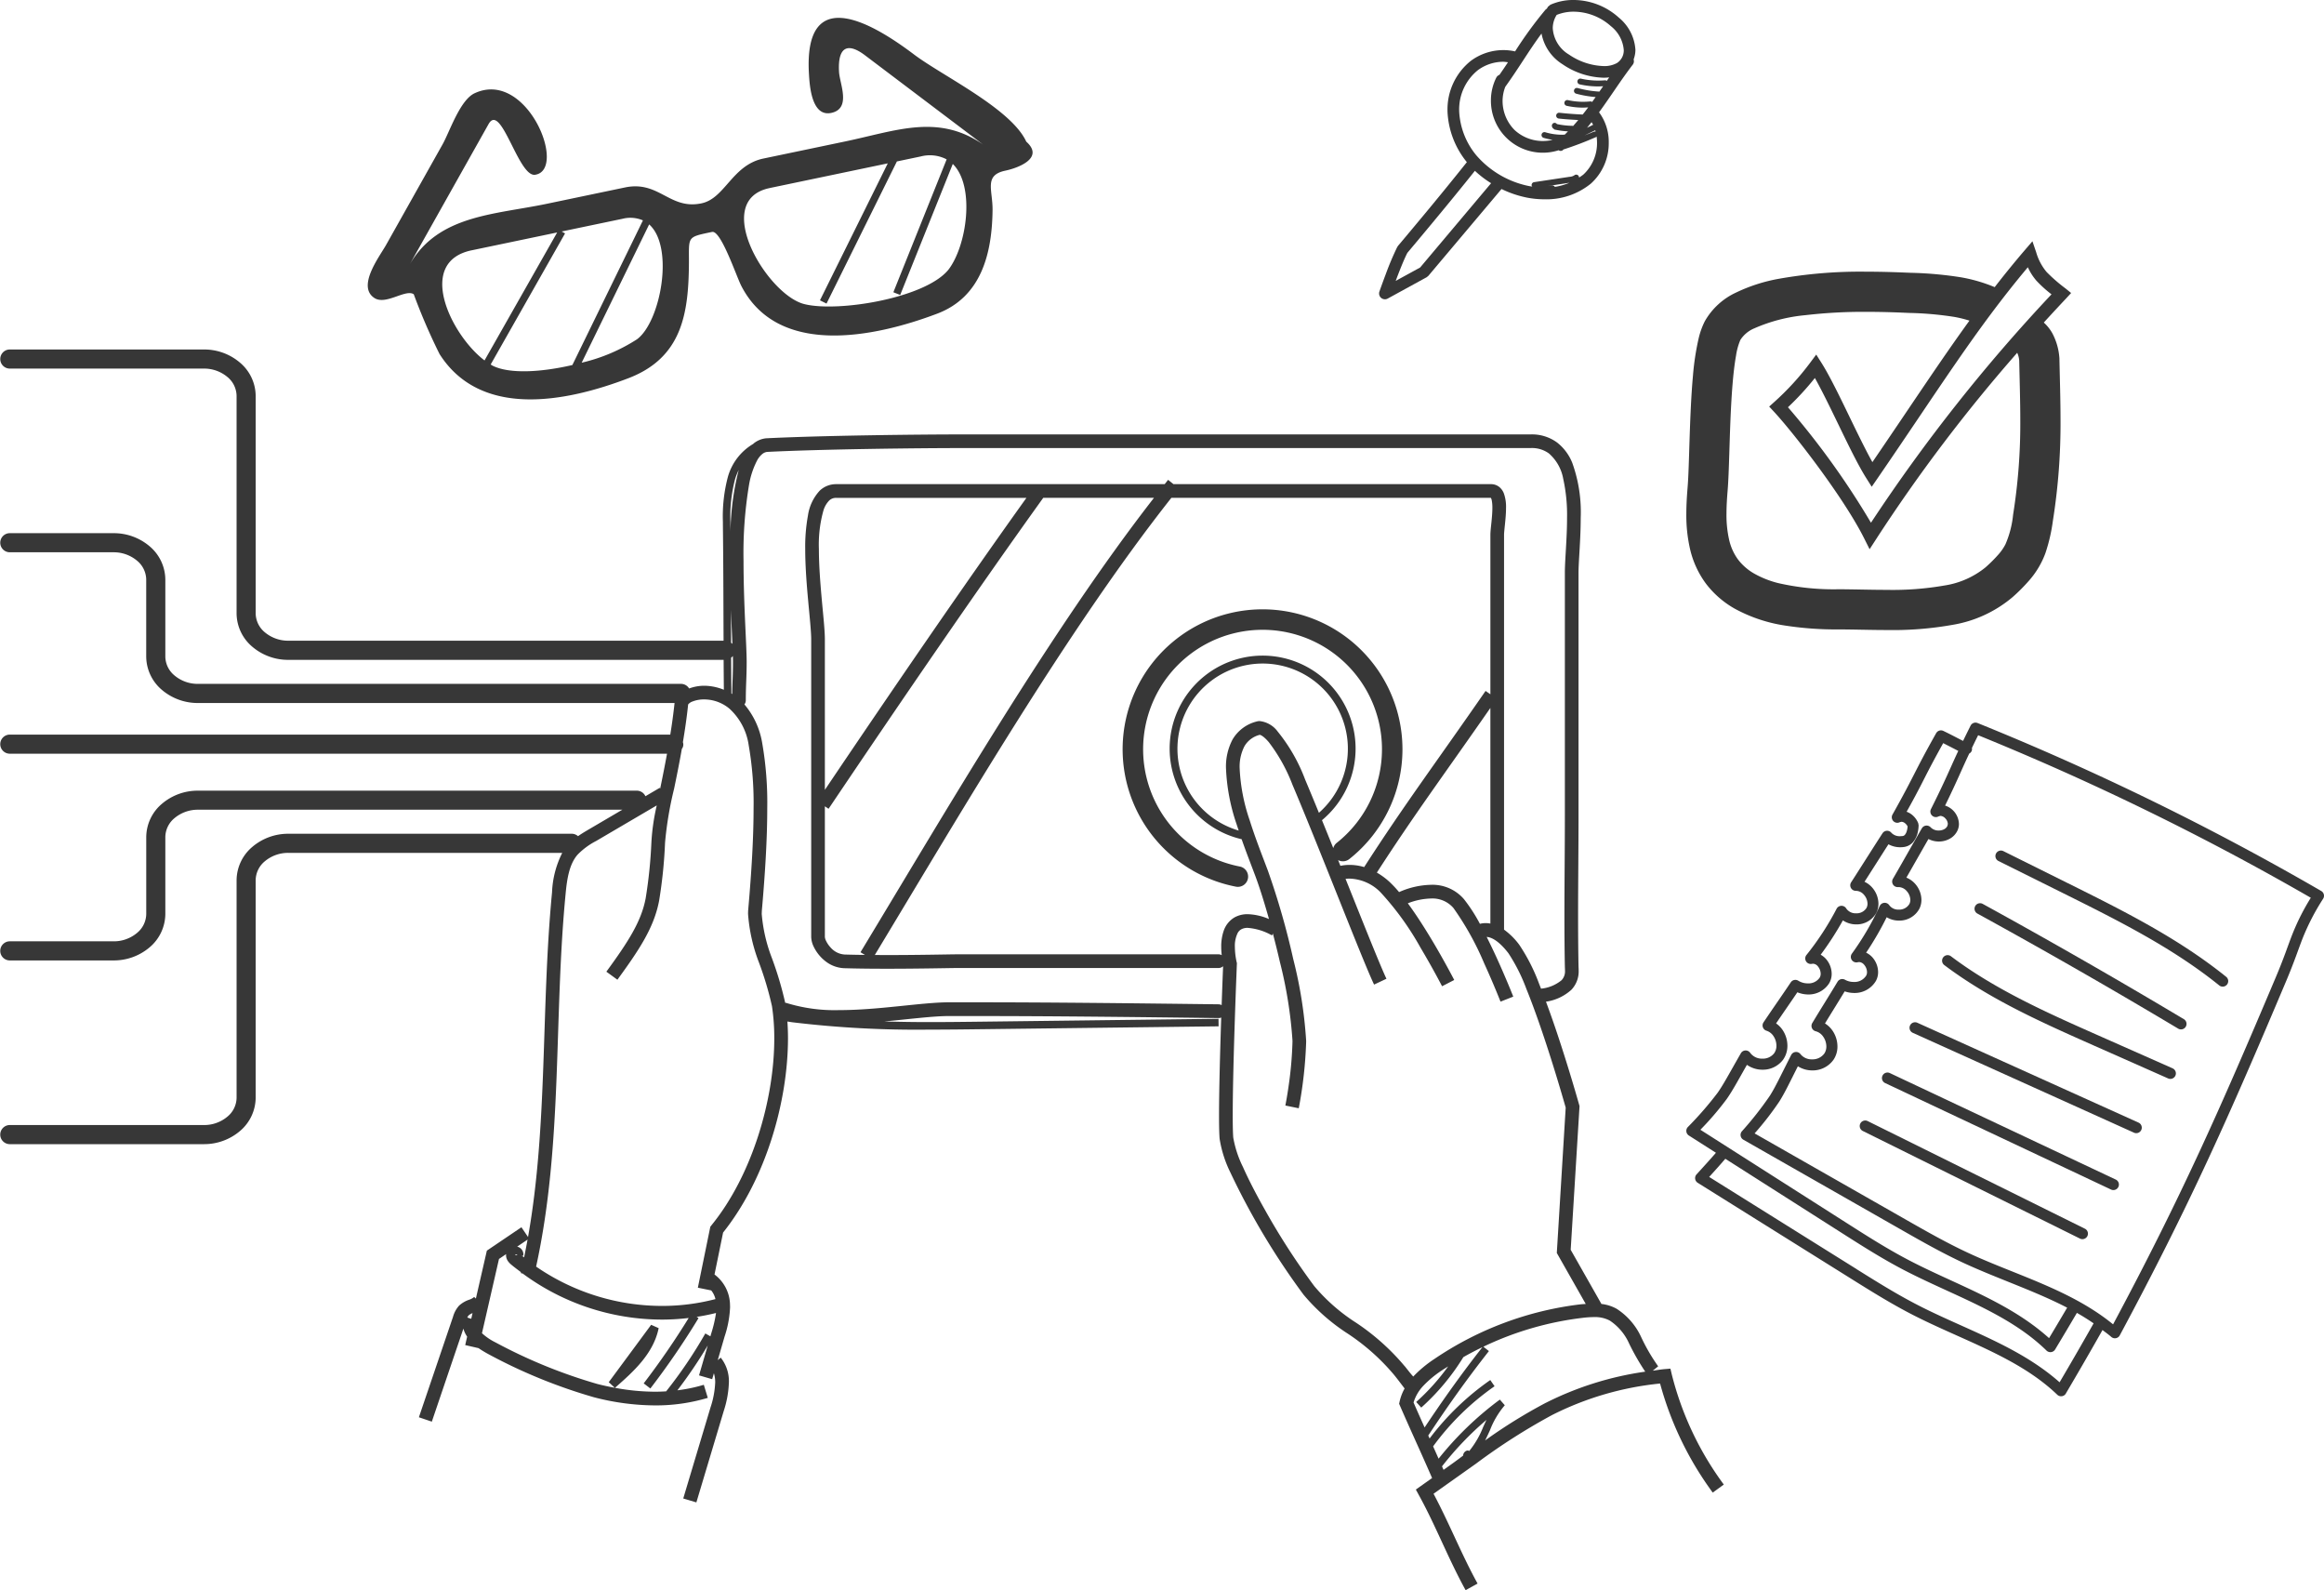 <svg xmlns="http://www.w3.org/2000/svg" width="318.712" height="218.016" viewBox="0 0 318.712 218.016">
    <defs>
        <clipPath id="qwfmt8ws6a">
            <path data-name="Rectangle 7" style="fill:none" d="M0 0h236.403v170.099H0z"/>
        </clipPath>
        <clipPath id="4n2su7i9pb">
            <path data-name="Rectangle 8" style="fill:none" d="M0 0h52.769v53.301H0z"/>
        </clipPath>
        <clipPath id="ampds070jc">
            <path data-name="Rectangle 9" style="fill:none" d="M0 0h91.172v52.314H0z"/>
        </clipPath>
        <clipPath id="iv9qhrzr5d">
            <path data-name="Rectangle 10" style="fill:none" d="M0 0h87.45v92.36H0z"/>
        </clipPath>
        <clipPath id="1u2tjer4ie">
            <path data-name="Rectangle 17" style="fill:none" d="M0 0h35.152v41.033H0z"/>
        </clipPath>
    </defs>
    <g data-name="Group 5">
        <g data-name="Group 4" style="clip-path:url(#qwfmt8ws6a)" transform="translate(0 47.917)">
            <path data-name="Path 35" d="m229.08 139.732-.8.066c-.544.045-1.078.148-1.62.214l.741-.6a25.337 25.337 0 0 1-2.34-4.022 9.148 9.148 0 0 0-3.362-3.868 5.549 5.549 0 0 0-2.079-.658l-4.217-7.428 1.213-19.7-.043-.152c0-.007-1.232-4.4-2.859-9.316a138.408 138.408 0 0 0-1.7-4.848 6.571 6.571 0 0 0 3.489-1.637 3.653 3.653 0 0 0 .994-2.623c0-.261-.017-.476-.019-.594-.045-2.287-.06-4.578-.06-6.869 0-4.586.06-9.177.06-13.778V30.616c0-1.6.3-4.507.3-7.516a19.943 19.943 0 0 0-1.155-7.55 6.677 6.677 0 0 0-2.092-2.8 5.827 5.827 0 0 0-3.581-1.108h-77.056c-7.719 0-20.449.167-27.853.536a3.235 3.235 0 0 0-1.667.69c-.03.024-.052.054-.081.079a7.66 7.66 0 0 0-3.455 4.46 21.154 21.154 0 0 0-.7 6.238c0 .489.006.973.011 1.449.058 5.446.06 9.993.081 14.834H39.567a4.97 4.97 0 0 1-3.253-1.157 3.411 3.411 0 0 1-1.25-2.571V6.352A6.029 6.029 0 0 0 32.909 1.8 7.561 7.561 0 0 0 27.941 0H1.309a1.31 1.31 0 0 0 0 2.619h26.632a4.961 4.961 0 0 1 3.253 1.157 3.407 3.407 0 0 1 1.251 2.576V36.2a6.03 6.03 0 0 0 2.155 4.554 7.561 7.561 0 0 0 4.968 1.8h59.67q.011 1.983.032 4.1a7.329 7.329 0 0 0-2.7-.551 6.041 6.041 0 0 0-2.066.375 1.288 1.288 0 0 0-1.093-.632H27.176a4.949 4.949 0 0 1-3.251-1.157 3.407 3.407 0 0 1-1.251-2.576V31.541a6.03 6.03 0 0 0-2.154-4.556 7.564 7.564 0 0 0-4.968-1.8H1.309a1.31 1.31 0 0 0 0 2.619h14.243a4.965 4.965 0 0 1 3.248 1.159 3.413 3.413 0 0 1 1.252 2.578v10.574a6.034 6.034 0 0 0 2.152 4.556 7.584 7.584 0 0 0 4.968 1.8h65.337a80.246 80.246 0 0 1-.587 4.331H1.309a1.31 1.31 0 0 0 0 2.619h90.167a202.226 202.226 0 0 1-.864 4.417c-.026.126-.049.234-.073.36l-.062-.1-1.963 1.153a1.3 1.3 0 0 0-1.181-.763H27.176a7.565 7.565 0 0 0-4.968 1.8 6.028 6.028 0 0 0-2.152 4.556v10.567a3.409 3.409 0 0 1-1.256 2.576 4.946 4.946 0 0 1-3.251 1.157H1.309a1.311 1.311 0 0 0 0 2.621h14.243a7.584 7.584 0 0 0 4.968-1.8 6.036 6.036 0 0 0 2.154-4.556V66.837a3.411 3.411 0 0 1 1.251-2.578 4.969 4.969 0 0 1 3.251-1.159h58.173l-4.543 2.666c-.5.294-1.024.6-1.537.962a1.3 1.3 0 0 0-.849-.332H39.567A7.58 7.58 0 0 0 34.6 68.2a6.033 6.033 0 0 0-2.154 4.556V102.6a3.407 3.407 0 0 1-1.251 2.576 4.951 4.951 0 0 1-3.253 1.157H1.309a1.311 1.311 0 0 0 0 2.621h26.632a7.581 7.581 0 0 0 4.968-1.8 6.033 6.033 0 0 0 2.154-4.556V72.752a3.414 3.414 0 0 1 1.251-2.578 4.971 4.971 0 0 1 3.253-1.157h37.54a13.064 13.064 0 0 0-1.4 5.4c-1.53 15.854-.564 31.888-3.292 47.269l-.906-1.339-4.436 3-.306.208-.082.36-1.423 6.208-.236-.217a1.988 1.988 0 0 1-.7.382 3.88 3.88 0 0 0-1.371.81 3.824 3.824 0 0 0-.829 1.53l-4.68 13.772 1.775.6q2.163-6.378 4.329-12.755a3.567 3.567 0 0 0 .514 1.1q-.132.579-.266 1.157l1.828.42a15.2 15.2 0 0 0 1.5.9 72.755 72.755 0 0 0 14.326 5.833 33.666 33.666 0 0 0 8.366 1.117 24.81 24.81 0 0 0 7.248-1.033l-.546-1.792a21.682 21.682 0 0 1-3.624.756 63.62 63.62 0 0 0 4.164-6.148q-.6 2.053-1.194 4.1l1.8.523.238-.814a4.217 4.217 0 0 1 .178 1.264 12.322 12.322 0 0 1-.636 3.4L93.7 157.533l1.8.538 3.746-12.507a14.085 14.085 0 0 0 .714-3.933 5.175 5.175 0 0 0-1.119-3.407l-.411.343.93-3.2a14.661 14.661 0 0 0 .763-4.059l-.011-.407a5.287 5.287 0 0 0-2.124-4.076l1.176-5.752c5.885-7.376 8.889-17.995 8.9-26.619 0-.791-.03-1.562-.081-2.315.216.032.433.067.647.1a142.072 142.072 0 0 0 18.743 1.012c2.546 0 5.09-.03 7.629-.062l32.116-.39-.013-1.033-32.115.39c-2.54.032-5.081.062-7.618.062-2.038 0-4.07-.034-6.1-.088 3.459-.315 6.646-.739 8.855-.741h3.178c11.189 0 22.609.141 33.8.276a.914.914 0 0 0 .373-.073c-.146 4.406-.3 9.815-.3 13.405 0 1.374.021 2.475.077 3.2a16.088 16.088 0 0 0 1.481 4.646 99.7 99.7 0 0 0 10.031 16.748 26.987 26.987 0 0 0 6.1 5.366 29.5 29.5 0 0 1 6.316 5.63c.527.651.981 1.258 1.444 1.869a6.586 6.586 0 0 0-.688 1.8l-.062.294.118.276c.716 1.65 1.425 3.23 2.134 4.805a450.28 450.28 0 0 1 2.269 5.1l-1.545 1.095-.684.486.4.733c2.295 4.145 4.05 8.756 6.425 13.06l1.641-.907c-2.164-3.909-3.862-8.223-6.039-12.312q2.922-2.07 5.842-4.142a84.988 84.988 0 0 1 10.419-6.654 42 42 0 0 1 14.806-4.316 45.229 45.229 0 0 0 7.22 14.952l1.519-1.1a43.033 43.033 0 0 1-7.136-15.106zM100.824 17.723a8.365 8.365 0 0 1 .482-1.2 36.714 36.714 0 0 0-1.131 8.433c0-.433-.009-.87-.009-1.309a20.2 20.2 0 0 1 .658-5.926m-.379 22.641a1.228 1.228 0 0 0-.187-.152l-.017-4.52c.069 1.777.148 3.377.2 4.672m-.176 1.9a1.255 1.255 0 0 0 .24-.238c.007.3.015.585.015.806 0 1.841-.084 2.775-.111 4.41-.036-.022-.069-.051-.107-.073a1154.81 1154.81 0 0 1-.037-4.9M72.349 122.04q-.222 1.223-.474 2.437c-.1-.084-.214-.159-.317-.246l.2.037.019-.21a1.085 1.085 0 0 0-.482-.894 1.149 1.149 0 0 0-.371-.159l1.427-.966m-1.627 2.139c-.09-.019-.028-.112-.028-.112l.266.051-.084.062zm-.122.03-.343.517zm.03.049.3.5zm-6.543 8.469a1.024 1.024 0 0 1 .195-.309 1.751 1.751 0 0 1 .521-.294c-.06.259-.12.519-.178.778zm32.638 2.182a62.162 62.162 0 0 1-5.373 7.938c-.508.03-1.02.049-1.532.049a30.148 30.148 0 0 1-5.486-.534c2.5-2.186 5.281-4.67 5.992-8.182l-1.031-.456q-2.905 3.934-5.814 7.867l.831.767c-.8-.15-1.6-.317-2.389-.521a70.882 70.882 0 0 1-13.953-5.69 7.968 7.968 0 0 1-1.875-1.271l2.334-10.182.981-.664-.015.15a1.454 1.454 0 0 0 .3.862 2.414 2.414 0 0 0 .4.418c.433.371.894.7 1.348 1.05l-.026.122.262.062a32.233 32.233 0 0 0 19.148 6.315 31.551 31.551 0 0 0 3.617-.221 107.452 107.452 0 0 1-6.17 8.966l.915.7A107.831 107.831 0 0 0 95.8 132.8l-.268-.165a30.343 30.343 0 0 0 2.662-.532 17.391 17.391 0 0 1-.636 2.737l-.135.461zm.832-14.811-.146.178-1.71 8.36 1.837.375a2.988 2.988 0 0 1 .576 1.187 28.9 28.9 0 0 1-7.293.936 30.458 30.458 0 0 1-17.3-5.392C77.207 108.9 75.924 91.5 77.571 74.6c.189-2.057.516-4.052 1.635-5.332a9.8 9.8 0 0 1 2.55-1.882l8.311-4.877a29.479 29.479 0 0 0-.737 5.1 64.338 64.338 0 0 1-.78 7.612c-.594 3.219-2.45 6.056-5.394 10.087l1.515 1.1c2.944-4.044 5.019-7.109 5.722-10.846a65.253 65.253 0 0 0 .812-7.957 48.865 48.865 0 0 1 1.243-7.391c.345-1.665.718-3.5 1.059-5.45a.973.973 0 0 0 .146-.921c.277-1.665.534-3.39.718-5.173a1.307 1.307 0 0 1 .6-.407 4.231 4.231 0 0 1 1.594-.285 5.431 5.431 0 0 1 3.478 1.275 8.378 8.378 0 0 1 2.636 5.025 46.016 46.016 0 0 1 .666 8.671c0 3.948-.272 8.591-.731 13.814-.019.2-.026.412-.026.622a23.05 23.05 0 0 0 1.487 6.639 44.651 44.651 0 0 1 1.792 6.009 29.231 29.231 0 0 1 .317 4.419c.009 8.27-2.99 18.735-8.63 25.644m69.572-30.316c-11.195-.135-22.622-.276-33.826-.276h-3.184c-3.8.017-9.637 1.074-15.031 1.071a22.392 22.392 0 0 1-7.235-.979.872.872 0 0 0-.169-.024 47.448 47.448 0 0 0-1.828-6.144 21.65 21.65 0 0 1-1.391-6.046l.019-.457c.463-5.257.739-9.944.739-13.979a47.641 47.641 0 0 0-.7-9.035 10.913 10.913 0 0 0-2.43-5.248.918.918 0 0 0 .189-.538c0-2.15.116-3.056.118-5.3 0-2.267-.431-7.985-.429-13.833a56.878 56.878 0 0 1 .759-10.464 11.315 11.315 0 0 1 1.127-3.36 2.961 2.961 0 0 1 .684-.834 1.3 1.3 0 0 1 .651-.291c7.344-.366 20.033-.531 27.7-.531h77.062a3.96 3.96 0 0 1 2.46.735 6.011 6.011 0 0 1 1.97 3.489 22.955 22.955 0 0 1 .523 5.355c0 2.9-.3 5.728-.3 7.516V63.91c0 4.584-.06 9.177-.06 13.778 0 2.3.015 4.6.06 6.905.006.2.019.377.019.559a1.763 1.763 0 0 1-.474 1.327 5.219 5.219 0 0 1-2.814 1.155c-.09-.225-.178-.457-.266-.677a25.36 25.36 0 0 0-2.715-5.334 9.583 9.583 0 0 0-2.09-2.081V25.419c0-.261.062-.849.131-1.515s.141-1.44.141-2.184a5.442 5.442 0 0 0-.292-1.976 2.117 2.117 0 0 0-.619-.881 1.784 1.784 0 0 0-1.138-.4h-43.558l-.737-.592c-.156.193-.311.4-.465.592h-45.04a3.246 3.246 0 0 0-2.274.894 6.378 6.378 0 0 0-1.611 3.407 23.814 23.814 0 0 0-.375 4.592c0 2.4.208 4.959.414 7.2s.409 4.173.407 5.2v40.792a3.246 3.246 0 0 0 .352 1.352 5.591 5.591 0 0 0 1.522 1.91 4.45 4.45 0 0 0 2.659 1.02c1.849.054 3.872.073 5.835.073 4.558 0 8.81-.1 9.646-.1h35.855a.928.928 0 0 0 .619-.246c-.032.767-.111 2.765-.2 5.334a.907.907 0 0 0-.407-.109m35.829-11.03a22.392 22.392 0 0 0-2.194-3.392 5.687 5.687 0 0 0-4.515-1.965 11.3 11.3 0 0 0-4.38 1 16.472 16.472 0 0 0-1.267-1.357 9.666 9.666 0 0 0-1.781-1.316c5.2-8.051 9.237-13.467 15.569-22.577V78.71a3.653 3.653 0 0 0-.622-.064 3.277 3.277 0 0 0-.81.1m-90.249-44.357c-.2-2.224-.407-4.736-.407-7.029a17.3 17.3 0 0 1 .622-5.281 3.327 3.327 0 0 1 .774-1.352 1.338 1.338 0 0 1 .988-.384h26.079c-8.51 11.881-18.366 26.271-27.643 40.032V39.764c0-1.23-.21-3.146-.414-5.375m.414 28.243.508.341c9.849-14.63 20.462-30.14 29.439-42.631h15.185c-14.191 18.244-28.6 43.058-40.248 62.3l.609.367a159.65 159.65 0 0 1-2.782-.054 2.8 2.8 0 0 1-1.957-1 3.648 3.648 0 0 1-.585-.861 1.516 1.516 0 0 1-.169-.546zM167.8 79.753a6.605 6.605 0 0 0-.322 2.152c0 .414.032.791.067 1.138a.894.894 0 0 0-.427-.116h-35.857c-.9 0-5.1.1-9.646.1-.546 0-1.095-.006-1.644-.009 11.838-19.587 26.454-44.684 40.668-62.677h43.816a1.03 1.03 0 0 1 .126.356 5.291 5.291 0 0 1 .083 1.022c0 .622-.064 1.339-.131 1.993s-.139 1.237-.141 1.706v21.853l-.662-.457c-6.9 9.967-11.092 15.528-16.649 24.152a6.979 6.979 0 0 0-2-.3 6.215 6.215 0 0 0-1.258.129l-.317-.789a1.4 1.4 0 0 0 1.532-.135 19.188 19.188 0 1 0-15.544 3.78 1.406 1.406 0 0 0 .532-2.762 16.378 16.378 0 1 1 13.268-3.223 1.357 1.357 0 0 0-.448.7 857.788 857.788 0 0 0-1.551-3.83 12.75 12.75 0 1 0-11.017 2.608c.643 1.837 1.318 3.551 1.841 4.946.607 1.611 1.267 3.714 1.909 6a7.976 7.976 0 0 0-2.91-.666 3.64 3.64 0 0 0-1.826.446 3.394 3.394 0 0 0-1.491 1.884m4.948-28.807a1.369 1.369 0 0 0-.4.056 5.332 5.332 0 0 0-3.309 2.454 7.919 7.919 0 0 0-.907 3.988 26.933 26.933 0 0 0 1.466 7.683c.088.281.186.555.277.832a11.686 11.686 0 1 1 11-2.437 457.574 457.574 0 0 0-1.9-4.582 23.48 23.48 0 0 0-3.752-6.556 3.543 3.543 0 0 0-2.477-1.438m19.892 88.45a31.291 31.291 0 0 0-6.684-5.973 25.288 25.288 0 0 1-5.711-5 95.569 95.569 0 0 1-6.791-10.5c-1.162-2.055-2.222-4.095-3-5.85a14.734 14.734 0 0 1-1.326-4.031c-.049-.613-.073-1.7-.071-3.05 0-3.437.141-8.626.283-12.946s.285-7.771.285-7.779l.006-.135-.036-.133a10.092 10.092 0 0 1-.244-2.092 3.979 3.979 0 0 1 .39-1.914 1.292 1.292 0 0 1 .48-.493 1.753 1.753 0 0 1 .894-.2 7.9 7.9 0 0 1 3.324 1.033l.126-.249c.337 1.288.664 2.6.964 3.907a59.4 59.4 0 0 1 1.721 10.756v.189a51.41 51.41 0 0 1-.523 6c-.116.821-.231 1.506-.315 1.982s-.137.739-.137.739l1.837.375a58.28 58.28 0 0 0 1.012-9.057v-.229a60.516 60.516 0 0 0-1.77-11.176 104.411 104.411 0 0 0-3.484-12.14c-.722-1.92-1.695-4.365-2.482-6.866a25.244 25.244 0 0 1-1.38-7.119 6.083 6.083 0 0 1 .656-3.049 3.361 3.361 0 0 1 2.111-1.566c.09.021.495.15 1.217.992a23.2 23.2 0 0 1 3.257 5.853c1.73 4.068 4.138 10.092 6.3 15.5s4.085 10.2 4.892 11.9l1.695-.8c-.746-1.569-2.683-6.391-4.845-11.795-.251-.628-.508-1.266-.763-1.9a4.077 4.077 0 0 1 .546-.034 6.175 6.175 0 0 1 4.25 1.875 39.375 39.375 0 0 1 5.493 7.606c.847 1.421 1.588 2.743 2.113 3.708s.836 1.566.838 1.567l1.665-.859c-.006-.011-1.277-2.48-3.005-5.379-1.02-1.7-2.18-3.536-3.358-5.133a9.254 9.254 0 0 1 3.176-.658 3.793 3.793 0 0 1 3.077 1.3 39.487 39.487 0 0 1 4.211 7.573 116.896 116.896 0 0 1 2.249 5.266l1.746-.686c0-.009-.971-2.471-2.289-5.358a96.008 96.008 0 0 0-1.356-2.829c.562.043 1.562.4 2.981 2.235a24.155 24.155 0 0 1 2.465 4.9c1.337 3.287 2.7 7.4 3.723 10.683a252.776 252.776 0 0 1 1.667 5.583l-1.219 19.931 3.969 6.993c-.225.019-.467.021-.684.047a45.225 45.225 0 0 0-20.083 7.5 16.362 16.362 0 0 0-2.889 2.405c-.412-.446-.756-.915-1.17-1.425m1.211 4.983a5.71 5.71 0 0 1 1.342-2.293 14.589 14.589 0 0 1 2.559-2.122c.277-.187.566-.356.847-.538a30.175 30.175 0 0 1-4.382 4.88l.688.771a31.169 31.169 0 0 0 5.775-6.918q1.282-.728 2.614-1.367c-2.8 3.557-5.422 7.243-7.927 11.009a338.94 338.94 0 0 1-1.517-3.422m3.9 8.759a43.589 43.589 0 0 1 6.1-6.376c-.161.336-.313.673-.463 1a12.35 12.35 0 0 1-1.9 3.266l-.161-.071a.643.643 0 0 0-.487.232.7.7 0 0 0-.189.469c-.887.679-1.787 1.318-2.685 1.956l-.212-.48m14.262-8.726a70.943 70.943 0 0 0-8.349 5.173c.234-.465.454-.934.662-1.395a11.683 11.683 0 0 1 2.036-3.431l-.679-.774a44.613 44.613 0 0 0-8.4 8.1c-.251-.564-.5-1.129-.752-1.686a35.549 35.549 0 0 1 8.428-8.246l-.587-.849a36.6 36.6 0 0 0-8.324 8.015l-.184-.407c2.617-3.969 5.379-7.844 8.319-11.579l-.761-.6A43.311 43.311 0 0 1 217 132.774a13.516 13.516 0 0 1 1.573-.111 4.331 4.331 0 0 1 2.19.48 7.359 7.359 0 0 1 2.647 3.133 32.408 32.408 0 0 0 2.218 3.87 43.89 43.89 0 0 0-13.621 4.267" style="fill:#373737"/>
        </g>
    </g>
    <g data-name="Group 7">
        <g data-name="Group 6" transform="translate(231.262 33.079)" style="clip-path:url(#4n2su7i9pb)">
            <path data-name="Path 36" d="M52.77 7.093 52 6.467a22.5 22.5 0 0 1-2.588-2.249 7.371 7.371 0 0 1-1.43-2.7L47.464 0l-1.047 1.217a135.1 135.1 0 0 0-4.128 5.072 21.629 21.629 0 0 0-4.62-1.347 51.352 51.352 0 0 0-6.9-.619c-1.076-.04-3.344-.152-6.1-.152a63.812 63.812 0 0 0-12.133 1A22.764 22.764 0 0 0 6.825 7.03a9.509 9.509 0 0 0-4.3 3.954 10.7 10.7 0 0 0-.852 2.4 36.038 36.038 0 0 0-.762 5.031C.659 21.174.542 24.234.45 27.007S.3 32.276.174 33.741C.081 34.89 0 36.114 0 37.381a20.719 20.719 0 0 0 .508 4.809 12.8 12.8 0 0 0 2.179 4.747A12.985 12.985 0 0 0 6.6 50.353a20.833 20.833 0 0 0 7.1 2.359 45.621 45.621 0 0 0 7.192.507c1.986 0 4.246.081 6.6.083a46.681 46.681 0 0 0 9.015-.71 17.068 17.068 0 0 0 8.233-3.8 24.535 24.535 0 0 0 2.3-2.313 11.9 11.9 0 0 0 2.212-3.737 23.568 23.568 0 0 0 1.015-4.4 84.857 84.857 0 0 0 1.05-13.787c0-2.733-.088-5.43-.151-8.405v-.1l-.009-.1a8.472 8.472 0 0 0-.956-3.324 5.794 5.794 0 0 0-1.178-1.481q1.523-1.671 3.075-3.319zm-4.732-1.66a16.348 16.348 0 0 0 2.043 1.843A232.349 232.349 0 0 0 25.322 38.59a109.726 109.726 0 0 0-11.384-15.832 38.61 38.61 0 0 0 3.69-4.011c.942 1.669 2.047 3.943 3.154 6.226 1.377 2.843 2.75 5.689 3.9 7.511l.743 1.175.789-1.145c8.462-12.317 13.5-20.469 20.621-28.95a7.729 7.729 0 0 0 1.2 1.869m-2.66 9.854a3.085 3.085 0 0 1 .279 1.112c.062 2.955.145 5.578.145 8.148a79.194 79.194 0 0 1-.984 12.934 13.511 13.511 0 0 1-1.052 4.07 6.791 6.791 0 0 1-.925 1.351 19.743 19.743 0 0 1-1.8 1.8 11.694 11.694 0 0 1-5.63 2.493 41.294 41.294 0 0 1-7.932.6c-2.228 0-4.47-.077-6.584-.083a34.144 34.144 0 0 1-8.26-.837 13.189 13.189 0 0 1-3.282-1.289 7.4 7.4 0 0 1-2.265-1.959A7.272 7.272 0 0 1 5.863 40.9a15.276 15.276 0 0 1-.356-3.523c0-1.033.066-2.111.156-3.188.11-1.346.167-3.1.231-5.092.092-2.974.193-6.441.441-9.441.121-1.5.283-2.873.481-3.974a8.779 8.779 0 0 1 .594-2.152 4.169 4.169 0 0 1 1.905-1.588 22.574 22.574 0 0 1 7.014-1.81 68.659 68.659 0 0 1 8.345-.455c2.618 0 4.76.1 5.889.149a45.916 45.916 0 0 1 6.144.538 16.31 16.31 0 0 1 2.12.519c-4.088 5.635-8.068 11.735-13.31 19.4-.925-1.658-2.006-3.879-3.086-6.107-1.377-2.843-2.75-5.689-3.9-7.511l-.716-1.129-.8 1.072a36.571 36.571 0 0 1-4.958 5.432l-.694.624.635.683c2.656 2.853 9.578 11.753 12.418 17.44l.718 1.434.872-1.346a221.77 221.77 0 0 1 19.372-25.588" style="fill:#373737"/>
        </g>
    </g>
    <g data-name="Group 9">
        <g data-name="Group 8" transform="translate(50.436 2.446)" style="clip-path:url(#ampds070jc)">
            <path data-name="Path 37" d="M47.219 29.353c1.222-.254 3.328 6.1 4.03 7.445 5.049 9.708 18.2 7.028 26.826 3.766 6.134-2.318 7.542-8.371 7.609-14.231.02-2.772-1.21-4.762 1.763-5.384 1.656-.345 5.418-1.7 2.86-3.974-2.07-4.526-11.55-9.043-15.4-11.956C69.99 1.309 59.755-5.3 60.5 7.643c.093 1.612.351 6.142 3.229 5.351 2.546-.7.992-3.956.9-5.587-.2-3.538 1.255-4.014 3.552-2.279l16.2 12.238c-6.185-4.268-11.9-1.882-18.919-.418l-11.2 2.34c-4.311.9-5.255 5.466-8.5 6.144-4.387.916-5.8-3.159-10.491-2.178L24.6 25.484C17.357 27 9.718 27.007 5.763 33.787l10.8-19.217c1.725-3.07 4.085 7.276 6.378 6.945 4.476-.647-1.055-14.477-8.238-11.2-2.035.877-3.48 5.315-4.436 7.016q-3.879 6.908-7.76 13.813c-.886 1.577-4.04 5.664-1.6 7.264 1.573 1.031 4.294-1.275 5.4-.508a81.381 81.381 0 0 0 3.536 8.192c5.64 8.873 17.355 6.588 25.9 3.316 7.31-2.8 8.254-8.785 8.3-15.748.024-3.72-.351-3.57 3.171-4.307m7.887-6.015 16.212-3.387-9.3 18.779.9.446q4.826-9.743 9.65-19.488l3.268-.684a4.96 4.96 0 0 1 3.556.4L72.08 37.622l.936.375q3.607-8.98 7.213-17.965c3.112 3.06 1.918 11.286-.623 14.529-3.2 3.879-15.068 5.821-19.677 4.7-5.1-1.174-12.938-14.227-4.823-15.921m-40.859 8.533 11.726-2.449-9.961 17.547c-4.575-3.457-9.466-13.489-1.765-15.1m2.82 15.79c-.069-.036-.141-.093-.212-.133l10.2-17.973-.464-.264 8.387-1.751a4.314 4.314 0 0 1 2.757.23Q32.9 37.687 28.06 47.6c-4.206.976-8.649 1.275-10.993.063m19.867-3.6a24.094 24.094 0 0 1-7.6 3.219q4.629-9.48 9.255-18.961c3.49 3.1 1.561 13.353-1.658 15.742" transform="translate(0 .001)" style="fill:#373737"/>
        </g>
    </g>
    <g data-name="Group 11">
        <g data-name="Group 10" transform="translate(231.262 99.075)" style="clip-path:url(#iv9qhrzr5d)">
            <path data-name="Path 38" d="M52.044 91.987c1.8-3.051 3.458-5.925 5.03-8.706.4.31.815.6 1.2.94a.756.756 0 0 0 1.167-.21C68.969 66.265 74.4 54.046 82.23 35.509c1.179-2.792 1.691-4.412 2.28-5.914a31.613 31.613 0 0 1 2.827-5.458.757.757 0 0 0-.265-1.052A373.107 373.107 0 0 0 39.941.056a.756.756 0 0 0-.961.363c-.4.8-.734 1.481-1.028 2.088a158.01 158.01 0 0 1-.928-.475 59.534 59.534 0 0 0-1.785-.9.756.756 0 0 0-.978.316c-1.59 2.825-2.3 4.224-3.008 5.605s-1.4 2.74-2.978 5.551a.757.757 0 0 0 1.005 1.045l.223-.055a.829.829 0 0 1 .491.2 1.366 1.366 0 0 1 .353.436 2.964 2.964 0 0 1-.127.68 1.328 1.328 0 0 1-.245.469.483.483 0 0 1-.313.171l-.327.023a1.563 1.563 0 0 1-1.216-.471.755.755 0 0 0-1.216.071c-1.055 1.62-3.261 5.118-4.3 6.719a.758.758 0 0 0 .654 1.17 1.465 1.465 0 0 1 1.1.537 1.913 1.913 0 0 1 .491 1.223 1.236 1.236 0 0 1-.148.6 1.579 1.579 0 0 1-1.414.721 1.548 1.548 0 0 1-1.357-.662.758.758 0 0 0-1.325.051 38.405 38.405 0 0 1-4.117 6.312.757.757 0 0 0 .74 1.228l.145-.017a.926.926 0 0 1 .695.394 1.626 1.626 0 0 1 .359.983 1.019 1.019 0 0 1-.138.53 1.842 1.842 0 0 1-1.628.789 2.462 2.462 0 0 1-1.3-.362.757.757 0 0 0-1.034.218c-1.452 2.164-2.277 3.305-3.741 5.49a.756.756 0 0 0 .41 1.146 1.807 1.807 0 0 1 .972.762 2.386 2.386 0 0 1 .389 1.29 1.746 1.746 0 0 1-.322 1.052 1.962 1.962 0 0 1-1.6.725 1.994 1.994 0 0 1-1.67-.79.757.757 0 0 0-1.285.048c-1.7 2.97-2.386 4.278-3.187 5.42A47.242 47.242 0 0 1 .2 55.457a.758.758 0 0 0 .148 1.154l3.712 2.364c-.637.743-1.464 1.656-2.657 2.965a.757.757 0 0 0 .157 1.152l20.955 13.1c2.768 1.731 5.558 3.475 8.5 4.987 6.912 3.544 14.5 5.832 19.857 10.972a.757.757 0 0 0 1.175-.162M83.1 29.043c-.616 1.573-1.105 3.134-2.265 5.878C73.126 53.168 67.766 65.234 58.526 82.5c-5.847-4.769-13.316-6.739-19.9-9.811-2.922-1.358-5.744-2.965-8.58-4.582Q19.7 62.213 9.363 56.32a41.174 41.174 0 0 0 3.393-4.376c.737-1.175 1.319-2.4 2.542-4.828a3.665 3.665 0 0 0 1.952.568A3.5 3.5 0 0 0 20.2 46.2a3.239 3.239 0 0 0 .525-1.8 3.881 3.881 0 0 0-.695-2.194 3.5 3.5 0 0 0-1.014-.961c.983-1.617 1.688-2.728 2.7-4.4a4.041 4.041 0 0 0 1.245.221 3.388 3.388 0 0 0 3.049-1.67 2.525 2.525 0 0 0 .291-1.19 3.105 3.105 0 0 0-.719-1.95 2.749 2.749 0 0 0-.922-.716 42.674 42.674 0 0 0 2.815-4.859 3.237 3.237 0 0 0 1.656.462 3.106 3.106 0 0 0 2.84-1.646 2.742 2.742 0 0 0 .271-1.2 3.368 3.368 0 0 0-.893-2.23 3.226 3.226 0 0 0-1.17-.816c.9-1.563 2.164-3.8 3.025-5.292a3.175 3.175 0 0 0 1.413.344 3.113 3.113 0 0 0 1.487-.369 2.489 2.489 0 0 0 1.1-1.179 2.141 2.141 0 0 0 .182-.868 2.733 2.733 0 0 0-1.9-2.513 140.562 140.562 0 0 0 2.146-4.587c.345-.771.693-1.543 1.167-2.547a.742.742 0 0 0 .319-.324.745.745 0 0 0 .047-.442c.247-.513.528-1.09.854-1.747a371.832 371.832 0 0 1 45.623 22.286 31.269 31.269 0 0 0-2.541 5.03M5.532 51.619c.795-1.139 1.437-2.336 2.778-4.7a3.692 3.692 0 0 0 2.115.669 3.472 3.472 0 0 0 2.822-1.341 3.278 3.278 0 0 0 .616-1.95 3.9 3.9 0 0 0-.637-2.121 3.5 3.5 0 0 0-.918-.937c1.063-1.569 1.823-2.645 2.919-4.267a4.025 4.025 0 0 0 1.428.3 3.34 3.34 0 0 0 2.925-1.523 2.531 2.531 0 0 0 .354-1.31 3.135 3.135 0 0 0-.7-1.936 2.721 2.721 0 0 0-.81-.68 42.4 42.4 0 0 0 3.046-4.709 3.276 3.276 0 0 0 1.8.55 3.075 3.075 0 0 0 2.742-1.508 2.765 2.765 0 0 0 .335-1.331 3.422 3.422 0 0 0-.871-2.227 3.187 3.187 0 0 0-1.04-.778c.977-1.52 2.351-3.691 3.283-5.139a3.356 3.356 0 0 0 1.6.407 3.98 3.98 0 0 0 .539-.038 2 2 0 0 0 1.231-.663 3.13 3.13 0 0 0 .677-1.479 4.455 4.455 0 0 0 .089-.845l-.056-.289a2.877 2.877 0 0 0-.889-1.173 2.543 2.543 0 0 0-.7-.382 110.405 110.405 0 0 0 2.39-4.481c.648-1.27 1.3-2.539 2.628-4.924.322.164.71.362 1.1.563l.967.5c-.416.886-.734 1.591-1.048 2.292-.636 1.413-1.261 2.806-2.7 5.69a.756.756 0 0 0 1.055.993l.245-.065a1 1 0 0 1 .672.345 1.167 1.167 0 0 1 .344.759l-.053.257a.975.975 0 0 1-.441.462 1.6 1.6 0 0 1-.759.183 1.5 1.5 0 0 1-1.1-.433.757.757 0 0 0-1.211.13c-.974 1.67-3 5.272-3.967 6.924a.756.756 0 0 0 .71 1.136h.088a1.512 1.512 0 0 1 1.09.541 1.879 1.879 0 0 1 .5 1.214 1.233 1.233 0 0 1-.12.541 1.609 1.609 0 0 1-1.478.792 1.514 1.514 0 0 1-1.287-.6.757.757 0 0 0-1.32.117 38.37 38.37 0 0 1-3.8 6.506.757.757 0 0 0 .8 1.19l.176-.024a.976.976 0 0 1 .718.4 1.589 1.589 0 0 1 .371.981.993.993 0 0 1-.112.475 1.883 1.883 0 0 1-1.714.871 2.43 2.43 0 0 1-1.192-.3.756.756 0 0 0-1.022.268c-1.343 2.233-2.112 3.414-3.467 5.667a.757.757 0 0 0 .468 1.125 1.817 1.817 0 0 1 1.039.757 2.383 2.383 0 0 1 .424 1.329 1.731 1.731 0 0 1-.274.963 1.994 1.994 0 0 1-1.684.805 1.956 1.956 0 0 1-1.587-.71.757.757 0 0 0-1.281.112c-1.543 3.042-2.165 4.388-2.909 5.567a46.978 46.978 0 0 1-3.853 4.9.759.759 0 0 0 .2 1.145l21.476 12.241c2.837 1.617 5.694 3.246 8.692 4.641 4.748 2.2 9.766 3.828 14.243 6.15q-1.2 2.039-2.482 4.176c-5.608-5.051-12.97-7.386-19.4-10.779-2.853-1.5-5.593-3.243-8.346-5L1.928 55.821a40.746 40.746 0 0 0 3.6-4.2m17.79 23.285L3.132 62.289A109.2 109.2 0 0 0 5.349 59.8l15.842 10.089c2.753 1.755 5.526 3.523 8.453 5.062C36.525 78.556 44.091 80.909 49.4 86.1a.758.758 0 0 0 1.176-.153 554.285 554.285 0 0 0 2.987-5.019q1.179.67 2.291 1.434a507.737 507.737 0 0 1-4.665 8.082c-5.651-5-13.032-7.272-19.488-10.609-2.866-1.475-5.62-3.195-8.388-4.925" transform="translate(0 .001)" style="fill:#373737"/>
            <path data-name="Path 39" d="m37.945 16.067-8.868-4.409a.757.757 0 0 0-.674 1.355l8.868 4.41c7.481 3.719 14.977 7.461 21.4 12.635a.758.758 0 1 0 .951-1.179c-6.594-5.31-14.193-9.09-21.674-12.812" transform="translate(14.386 5.953)" style="fill:#373737"/>
            <path data-name="Path 40" d="M54.807 32.249Q41.163 24.1 27.226 16.447a.757.757 0 1 0-.728 1.328q13.911 7.633 27.533 15.774a.757.757 0 1 0 .777-1.3" transform="translate(13.42 8.407)" style="fill:#373737"/>
            <path data-name="Path 41" d="M54.765 36.569 44.6 32.068c-7.066-3.127-14.144-6.279-20.222-10.859a.757.757 0 1 0-.91 1.21c6.264 4.718 13.454 7.9 20.519 11.035l10.162 4.5a.757.757 0 1 0 .613-1.384" transform="translate(11.91 10.825)" style="fill:#373737"/>
            <path data-name="Path 42" d="M51.623 40.892 21.286 27.2a.757.757 0 1 0-.622 1.381L51 42.273a.757.757 0 0 0 .622-1.381" transform="translate(10.393 13.95)" style="fill:#373737"/>
            <path data-name="Path 43" d="M49.779 46.358 18.8 31.759a.757.757 0 1 0-.645 1.37l30.981 14.6a.757.757 0 0 0 .645-1.37" transform="translate(9.108 16.29)" style="fill:#373737"/>
            <path data-name="Path 44" d="M46.584 50.863Q31.69 43.487 16.8 36.109a.757.757 0 0 0-.672 1.357q14.89 7.378 29.784 14.754a.757.757 0 1 0 .672-1.357" transform="translate(8.072 18.523)" style="fill:#373737"/>
        </g>
    </g>
    <g data-name="Group 25">
        <g data-name="Group 24" transform="translate(189.129)" style="clip-path:url(#1u2tjer4ie)">
            <path data-name="Path 59" d="M2.548 33.791c-.016.024-.04.04-.054.066a38.944 38.944 0 0 0-1.579 3.729c-.491 1.3-.869 2.38-.871 2.383a.8.8 0 0 0 1.139.967l5.344-2.927.227-.186 10.034-11.907A14.5 14.5 0 0 0 20.3 27.1a12.929 12.929 0 0 0 2.4.227 9.662 9.662 0 0 0 6.355-2.162 7.456 7.456 0 0 0 2.439-5.625 6.8 6.8 0 0 0-1.329-4.14c1.592-2.18 3.017-4.447 4.622-6.534a.776.776 0 0 0 .117-.715 3.811 3.811 0 0 0 .248-1.306 6.2 6.2 0 0 0-2.271-4.425A9.307 9.307 0 0 0 26.65 0a7.687 7.687 0 0 0-3.157.65l-.328.27c-.061.09-.106.182-.162.272a.781.781 0 0 0-.206.165 54.347 54.347 0 0 0-4.147 5.691 7.269 7.269 0 0 0-1.6-.179 7.493 7.493 0 0 0-4.47 1.475 8.5 8.5 0 0 0-3.2 6.774v.147a11.76 11.76 0 0 0 2.655 6.969 464.656 464.656 0 0 1-6.028 7.394c-1.948 2.346-3.414 4.082-3.417 4.087-.019.022-.024.051-.042.075m21.219-8.355c-.216.018-.429.05-.642.072l2.977-.448a8.329 8.329 0 0 1-2 .562.381.381 0 0 0-.338-.186M17.306 11.9c1.9-2.637 3.159-4.851 4.969-7.3a6.327 6.327 0 0 0 2.881 4.212 10.466 10.466 0 0 0 5.63 1.845 6.75 6.75 0 0 0 .771-.045l-.331.48a.378.378 0 0 0-.254-.08q-.461.038-.922.038a10.7 10.7 0 0 1-2.367-.264.4.4 0 0 0-.178.781 11.537 11.537 0 0 0 2.545.283c.224 0 .45-.016.675-.029l-.512.739a14.159 14.159 0 0 1-2.981-.488.4.4 0 1 0-.214.771 14.88 14.88 0 0 0 2.677.464c-.158.226-.32.45-.48.674a.386.386 0 0 0-.251-.075 9.7 9.7 0 0 1-.989.051 9.57 9.57 0 0 1-2.08-.229.4.4 0 0 0-.174.781 10.39 10.39 0 0 0 2.255.248c.235 0 .469-.021.7-.037-.246.334-.5.659-.755.983a46.152 46.152 0 0 1-3.175-.24.4.4 0 1 0-.093.794c.883.1 1.772.149 2.658.2q-.35.422-.717.829c-.03-.008-.053-.035-.086-.035a10.77 10.77 0 0 1-2.124-.242.382.382 0 0 0-.442-.142.4.4 0 0 0-.222.52l.054.136.282.24a11.551 11.551 0 0 0 1.844.25c-.146.149-.288.3-.438.443-.118.006-.237.018-.355.018a8.048 8.048 0 0 1-2.316-.341.4.4 0 0 0-.23.767 8.848 8.848 0 0 0 1.237.275 5.718 5.718 0 0 1-5.2-1.33 5.659 5.659 0 0 1-1.665-4.045 5.42 5.42 0 0 1 .373-1.9m12.38 6.15a.383.383 0 0 0-.246.006c-.416.184-.843.347-1.266.52l1.468-.72c.019.062.027.13.045.194m-.339-.939-.835.41c.213-.254.419-.511.624-.77.074.118.149.234.211.36m2.442-13.52.546-.584-.546.584a4.641 4.641 0 0 1 1.762 3.255 2.049 2.049 0 0 1-.938 1.8 3.562 3.562 0 0 1-1.828.414 8.9 8.9 0 0 1-4.743-1.576 4.532 4.532 0 0 1-2.228-3.634 3.428 3.428 0 0 1 .539-1.805 6.157 6.157 0 0 1 2.3-.443 7.725 7.725 0 0 1 5.139 1.992M10.98 15.118a6.908 6.908 0 0 1 2.562-5.494 5.893 5.893 0 0 1 3.513-1.155 5.746 5.746 0 0 1 .618.07q-.559.847-1.17 1.724a.8.8 0 0 0-.43.378 6.953 6.953 0 0 0-.739 3.157 7.118 7.118 0 0 0 9.295 6.8.383.383 0 0 0 .272.088l.09-.008a.384.384 0 0 0 .283-.181 45.57 45.57 0 0 0 4.492-1.711c.03-.014.038-.048.062-.067a5.964 5.964 0 0 1 .059.813 5.868 5.868 0 0 1-1.877 4.407 6.667 6.667 0 0 1-.591.406.386.386 0 0 0-.086-.261.4.4 0 0 0-.563-.043 1.28 1.28 0 0 1-.642.2l-4.873.735a.4.4 0 0 0-.336.455c.008.061.054.1.086.146-.138-.021-.275-.032-.411-.059a12.914 12.914 0 0 1-7.251-4.209 10.218 10.218 0 0 1-2.362-6.075zm2.156 8.3a13.731 13.731 0 0 0 2.224 1.7L5.628 36.677l-3.351 1.835c.043-.118.088-.237.134-.358.469-1.243 1.053-2.692 1.464-3.482.6-.717 5.652-6.715 9.26-11.249" transform="translate(0 -.001)" style="fill:#373737"/>
        </g>
    </g>
</svg>
